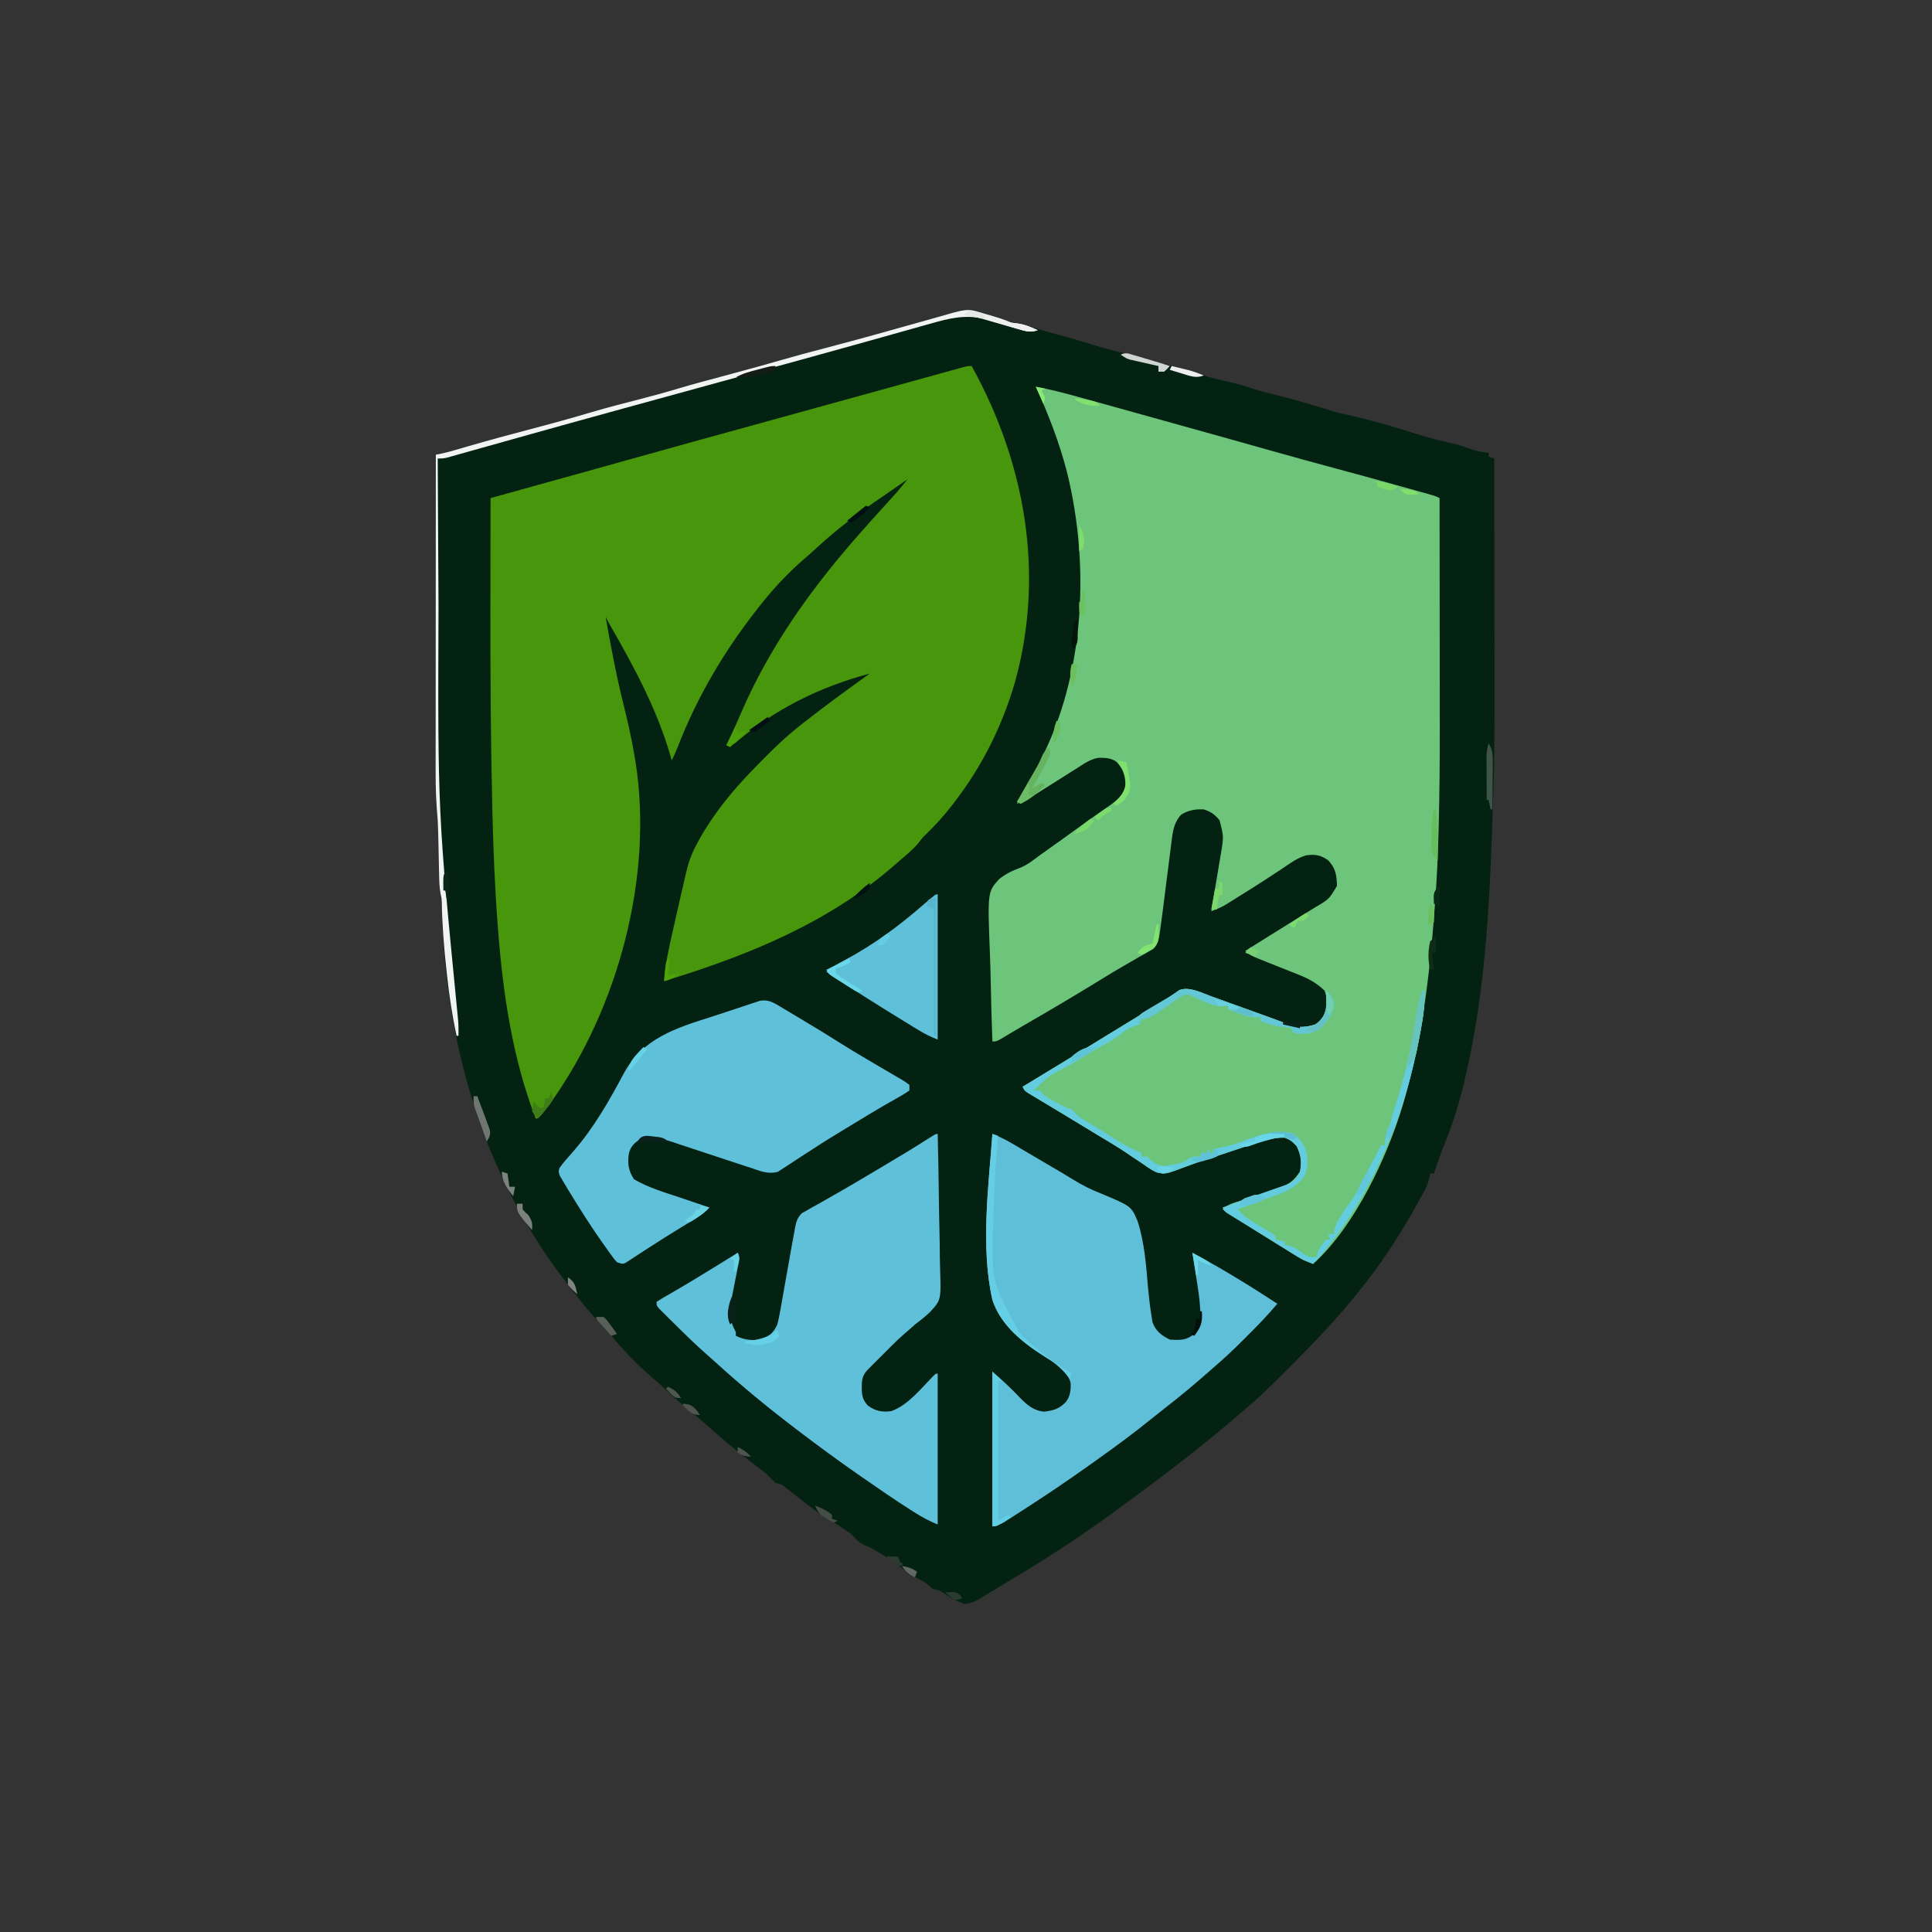 <?xml version="1.0" encoding="UTF-8"?>
<svg version="1.1" xmlns="http://www.w3.org/2000/svg" width="1024" height="1024">
<rect width="100%" height="100%" fill="#333333" stroke="none"/>
<path d="M0 0 C0.773 0.22 1.547 0.44 2.344 0.666 C3.535 1.023 3.535 1.023 4.75 1.387 C5.941 1.726 5.941 1.726 7.156 2.072 C11.122 3.219 14.918 4.536 18.75 6.074 C20.359 6.291 20.359 6.291 22 6.512 C25.611 7.053 28.624 7.992 32.047 9.191 C35.967 10.472 39.952 11.477 43.941 12.518 C50.271 14.184 56.505 16.121 62.75 18.074 C69.752 20.163 76.848 21.89 83.949 23.605 C87.421 24.451 90.836 25.394 94.25 26.449 C99.492 28.055 104.797 29.36 110.129 30.628 C113.813 31.521 117.262 32.593 120.75 34.074 C125.167 35.455 129.609 36.501 134.125 37.512 C137.846 38.356 141.465 39.241 145.062 40.512 C149.125 41.94 153.257 42.991 157.438 44.012 C168.383 46.69 179.167 49.842 189.91 53.242 C192.522 54.007 195.08 54.557 197.75 55.074 C200.379 55.708 203.003 56.352 205.625 57.012 C206.307 57.181 206.989 57.351 207.691 57.525 C215.48 59.476 223.136 61.8 230.789 64.219 C237.205 66.238 243.61 68.087 250.188 69.512 C253.954 70.362 257.539 71.266 261.125 72.699 C264.82 74.101 267.851 74.668 271.75 75.074 C271.75 75.734 271.75 76.394 271.75 77.074 C272.74 77.404 273.73 77.734 274.75 78.074 C274.774 96.906 274.791 115.739 274.802 134.571 C274.807 143.32 274.814 152.07 274.825 160.819 C274.923 236.211 274.923 236.211 273.75 270.074 C273.693 271.825 273.693 271.825 273.635 273.611 C273.425 280.059 273.172 286.504 272.875 292.949 C272.834 293.86 272.793 294.77 272.751 295.708 C271.147 330.818 268.254 365.684 260.75 400.074 C260.568 400.912 260.386 401.749 260.198 402.612 C257.351 415.553 253.761 428.175 248.781 440.465 C246.563 445.944 244.546 451.441 242.75 457.074 C242.09 457.074 241.43 457.074 240.75 457.074 C240.632 457.804 240.515 458.533 240.394 459.285 C239.743 462.106 238.828 464.171 237.449 466.707 C236.973 467.586 236.497 468.465 236.006 469.37 C235.23 470.771 235.23 470.771 234.438 472.199 C233.63 473.661 233.63 473.661 232.806 475.153 C223.693 491.49 213.588 506.586 201.75 521.074 C201.251 521.685 200.752 522.296 200.237 522.926 C189.952 535.434 178.861 547.134 167.397 558.558 C165.55 560.399 163.71 562.245 161.869 564.092 C155.999 569.965 150.113 575.73 143.75 581.074 C142.655 582.023 141.561 582.974 140.469 583.926 C121.058 600.688 100.783 616.244 80.079 631.369 C77.867 632.988 75.664 634.618 73.461 636.25 C55.646 649.372 36.988 661.438 17.971 672.743 C15.514 674.216 13.076 675.72 10.637 677.223 C8.925 678.258 7.213 679.291 5.5 680.324 C4.713 680.815 3.926 681.306 3.115 681.812 C-0.268 683.822 -2.418 685.069 -6.406 685.094 C-9.723 683.905 -12.508 682.372 -15.5 680.512 C-19.126 677.979 -19.126 677.979 -23.25 677.074 C-23.663 676.641 -24.075 676.208 -24.5 675.762 C-27.312 673.05 -30.831 671.7 -34.375 670.137 C-36.25 669.074 -36.25 669.074 -37.871 667.328 C-41.019 664.345 -44.503 662.213 -48.188 659.949 C-49.242 659.286 -49.242 659.286 -50.318 658.609 C-53.164 656.844 -55.792 655.243 -58.941 654.082 C-62.082 652.711 -63.87 650.519 -66.25 648.074 C-68.214 646.648 -70.216 645.273 -72.25 643.949 C-73.261 643.287 -74.271 642.624 -75.312 641.941 C-77.161 640.766 -79.024 639.613 -80.906 638.492 C-82.956 637.252 -84.846 635.961 -86.75 634.512 C-87.759 633.748 -87.759 633.748 -88.789 632.969 C-90.729 631.475 -92.659 629.972 -94.586 628.461 C-95.169 628.006 -95.753 627.551 -96.354 627.082 C-97.525 626.168 -98.693 625.249 -99.857 624.326 C-102.715 621.855 -102.715 621.855 -106.25 621.074 C-107.931 619.422 -109.595 617.753 -111.25 616.074 C-113.266 614.459 -115.31 612.877 -117.375 611.324 C-126.143 604.667 -134.589 597.736 -142.727 590.316 C-145.301 588.029 -147.943 585.859 -150.625 583.699 C-155.771 579.536 -160.632 575.126 -165.48 570.625 C-167.702 568.579 -169.95 566.594 -172.25 564.637 C-180.697 557.279 -188.272 549.293 -195.234 540.527 C-197.002 538.376 -198.811 536.441 -200.812 534.512 C-205.068 530.383 -208.623 525.755 -212.25 521.074 C-213.047 520.06 -213.843 519.045 -214.664 518 C-222.889 507.478 -230.595 496.671 -237.25 485.074 C-237.915 483.94 -238.58 482.805 -239.266 481.637 C-268.783 430.79 -282.125 371.603 -283.108 313.09 C-283.205 311.021 -283.205 311.021 -283.743 308.83 C-284.409 305.208 -284.464 301.62 -284.531 297.949 C-284.55 297.166 -284.568 296.383 -284.587 295.575 C-284.646 293.075 -284.698 290.575 -284.75 288.074 C-284.802 285.602 -284.855 283.13 -284.913 280.659 C-284.949 279.126 -284.981 277.593 -285.01 276.06 C-285.108 271.818 -285.372 267.626 -285.755 263.4 C-286.412 254.955 -286.383 246.539 -286.364 238.075 C-286.363 236.3 -286.363 234.524 -286.364 232.749 C-286.364 227.969 -286.358 223.189 -286.351 218.409 C-286.345 213.399 -286.345 208.389 -286.343 203.378 C-286.34 193.909 -286.332 184.439 -286.322 174.969 C-286.311 164.181 -286.305 153.392 -286.3 142.604 C-286.29 120.427 -286.272 98.251 -286.25 76.074 C-285.479 75.924 -284.707 75.773 -283.912 75.618 C-281.166 75.057 -278.522 74.331 -275.832 73.543 C-274.76 73.232 -273.688 72.92 -272.583 72.599 C-271.421 72.261 -270.259 71.923 -269.062 71.574 C-258.08 68.401 -247.06 65.405 -236 62.512 C-225.27 59.704 -214.598 56.768 -203.968 53.602 C-195.306 51.042 -186.574 48.794 -177.825 46.558 C-171.088 44.83 -164.403 42.999 -157.746 40.988 C-150.182 38.719 -142.549 36.708 -134.921 34.667 C-128.44 32.933 -121.964 31.185 -115.5 29.387 C-114.859 29.209 -114.219 29.031 -113.559 28.848 C-110.416 27.971 -107.277 27.082 -104.142 26.177 C-96.293 23.914 -88.42 21.783 -80.516 19.725 C-62.193 14.947 -43.967 9.832 -25.745 4.684 C-24.689 4.386 -23.633 4.089 -22.545 3.782 C-20.553 3.221 -18.562 2.657 -16.571 2.092 C-15.679 1.841 -14.787 1.589 -13.868 1.33 C-13.093 1.111 -12.319 0.891 -11.521 0.665 C-7.335 -0.424 -4.211 -1.222 0 0 Z " fill="#042212" transform="translate(517.25,164.926)"/>
<path d="M0 0 C8.678 1.53 17.118 3.864 25.598 6.227 C27.132 6.651 28.667 7.076 30.201 7.5 C34.306 8.635 38.41 9.775 42.513 10.916 C45.93 11.866 49.349 12.813 52.767 13.76 C69.447 18.381 86.121 23.025 102.785 27.703 C103.429 27.884 104.074 28.065 104.737 28.251 C111.26 30.083 117.781 31.919 124.301 33.76 C135.987 37.058 147.689 40.28 159.417 43.423 C169.369 46.091 179.3 48.829 189.223 51.6 C192.084 52.399 194.946 53.193 197.809 53.988 C199.643 54.5 201.478 55.012 203.312 55.523 C204.586 55.876 204.586 55.876 205.884 56.237 C211.771 57.885 211.771 57.885 214 59 C214.024 78.275 214.041 97.55 214.052 116.825 C214.057 125.78 214.064 134.735 214.075 143.689 C214.086 151.516 214.092 159.342 214.094 167.169 C214.095 171.293 214.098 175.417 214.106 179.542 C214.137 197.39 213.996 215.222 213.534 233.065 C213.503 234.293 213.503 234.293 213.471 235.545 C213.142 248.114 212.588 260.649 211.625 273.188 C211.491 274.999 211.358 276.81 211.224 278.622 C208.674 312.634 204.612 346.17 195 379 C194.767 379.796 194.535 380.592 194.295 381.413 C186.105 408.569 169.277 444.286 148 464 C143.387 464 141.954 463.05 138.082 460.668 C137.511 460.32 136.941 459.972 136.353 459.613 C134.501 458.48 132.656 457.334 130.812 456.188 C129.547 455.409 128.281 454.631 127.015 453.854 C117.583 448.048 108.238 442.11 99 436 C101.722 433.278 104.878 432.554 108.457 431.391 C109.977 430.878 111.498 430.365 113.018 429.852 C115.411 429.049 117.806 428.252 120.206 427.47 C122.525 426.711 124.835 425.928 127.145 425.141 C127.856 424.915 128.568 424.69 129.301 424.458 C134.45 422.675 136.893 420.495 140 416 C141.209 411.075 140.495 406.991 138.25 402.5 C136.09 400.1 134.934 399.15 132 398 C125.774 397.775 119.759 399.793 113.934 401.766 C113.096 402.041 112.259 402.316 111.397 402.6 C108.741 403.475 106.089 404.362 103.438 405.25 C101.687 405.83 99.936 406.41 98.186 406.988 C97.326 407.273 96.467 407.557 95.582 407.85 C93.863 408.417 92.143 408.98 90.422 409.539 C86.414 410.844 82.447 412.193 78.517 413.717 C68.835 417.359 68.835 417.359 64.148 416.441 C61.426 415.156 59.171 413.663 56.75 411.875 C54.869 410.63 52.988 409.387 51.105 408.145 C50.122 407.47 49.139 406.795 48.126 406.1 C43.148 402.756 37.995 399.71 32.849 396.634 C29.884 394.856 26.935 393.052 23.984 391.25 C19.38 388.442 14.764 385.652 10.141 382.875 C9.072 382.231 8.003 381.587 6.902 380.924 C4.884 379.708 2.865 378.497 0.842 377.289 C-0.048 376.752 -0.938 376.214 -1.855 375.66 C-3.026 374.958 -3.026 374.958 -4.219 374.242 C-6 373 -6 373 -7 371 C-6.288 370.569 -5.576 370.138 -4.842 369.693 C9.307 361.122 23.436 352.52 37.517 343.837 C45.806 338.727 54.118 333.654 62.443 328.603 C63.759 327.804 63.759 327.804 65.102 326.988 C65.935 326.488 66.768 325.987 67.626 325.471 C69.18 324.508 70.71 323.506 72.21 322.462 C72.891 321.994 73.572 321.526 74.273 321.043 C74.853 320.624 75.432 320.206 76.029 319.774 C81.414 317.659 88.242 321.367 93.387 323.238 C94.284 323.56 95.182 323.882 96.107 324.214 C98.969 325.242 101.828 326.277 104.688 327.312 C106.59 327.997 108.493 328.681 110.396 329.365 C127.228 335.42 127.228 335.42 134.922 338.353 C139.654 339.827 143.582 339.455 148.312 337.938 C151.729 335.475 153.175 333.049 154 329 C154.231 325.781 154.234 322.999 153 320 C148.682 315.917 144.55 313.655 139.047 311.52 C138.305 311.221 137.564 310.922 136.8 310.614 C134.454 309.669 132.103 308.74 129.75 307.812 C127.384 306.872 125.019 305.929 122.657 304.979 C121.192 304.391 119.726 303.809 118.257 303.233 C115.37 302.08 113.222 301.222 111 299 C111.628 298.608 112.255 298.217 112.902 297.813 C118.075 294.585 123.246 291.353 128.414 288.117 C132.485 285.569 136.562 283.032 140.648 280.508 C142.328 279.464 144.008 278.419 145.688 277.375 C146.457 276.904 147.227 276.432 148.021 275.946 C155.435 271.603 155.435 271.603 159.629 264.535 C159.478 258.921 158.981 255.296 155 251 C151.015 248.193 148.11 247.652 143.297 248.355 C138.626 249.666 134.794 252.559 130.812 255.25 C128.873 256.522 126.933 257.793 124.992 259.062 C124.006 259.713 123.019 260.364 122.003 261.035 C117.194 264.182 112.321 267.221 107.438 270.25 C106.564 270.798 105.69 271.346 104.79 271.911 C103.971 272.42 103.152 272.929 102.309 273.453 C101.595 273.898 100.881 274.343 100.146 274.802 C97.829 276.095 95.481 277.065 93 278 C93.182 276.921 93.364 275.842 93.551 274.73 C94.228 270.699 94.897 266.665 95.563 262.631 C95.852 260.891 96.143 259.151 96.437 257.412 C96.86 254.9 97.274 252.388 97.688 249.875 C97.884 248.723 97.884 248.723 98.085 247.548 C99.63 238.42 99.63 238.42 97.375 229.688 C94.642 226.595 92.937 225.263 89 224 C84.427 223.806 81.01 224.398 77.062 226.75 C73.665 230.457 72.78 234.39 72.162 239.29 C72.029 240.322 71.895 241.353 71.757 242.416 C71.621 243.522 71.484 244.627 71.344 245.766 C71.122 247.488 71.122 247.488 70.896 249.244 C70.424 252.912 69.961 256.581 69.5 260.25 C69.038 263.905 68.573 267.559 68.104 271.213 C67.813 273.484 67.525 275.756 67.243 278.028 C65.105 294.743 65.105 294.743 62.29 297.945 C61.598 298.335 60.907 298.724 60.195 299.125 C59.001 299.83 59.001 299.83 57.782 300.549 C56.905 301.028 56.028 301.507 55.125 302 C53.207 303.115 51.289 304.231 49.371 305.348 C48.341 305.934 47.311 306.521 46.25 307.125 C42.875 309.072 39.543 311.082 36.223 313.121 C35.648 313.474 35.074 313.826 34.482 314.189 C33.309 314.909 32.136 315.63 30.963 316.35 C18.676 323.876 6.262 331.184 -6.219 338.384 C-8.246 339.562 -10.266 340.753 -12.281 341.952 C-13.364 342.594 -14.447 343.237 -15.562 343.898 C-16.554 344.491 -17.545 345.083 -18.566 345.693 C-21 347 -21 347 -23 347 C-23.396 336.648 -23.697 326.297 -23.881 315.938 C-23.969 311.127 -24.089 306.321 -24.282 301.512 C-25.606 267.778 -25.606 267.778 -19.437 260.953 C-15.997 258.166 -12.398 256.441 -8.256 254.939 C-4.28 253.284 -0.986 250.638 2.438 248.062 C3.613 247.234 3.613 247.234 4.812 246.389 C10.721 242.212 16.593 237.985 22.449 233.733 C25.982 231.17 29.522 228.624 33.105 226.133 C34.063 225.463 34.063 225.463 35.04 224.78 C36.218 223.958 37.4 223.142 38.587 222.333 C42.581 219.539 46.367 216.676 47.531 211.754 C47.455 206.391 46.673 203.183 43 199 C40.074 196.701 36.959 196.61 33.292 196.647 C28.8 197.339 25.258 199.944 21.5 202.375 C20.634 202.914 19.769 203.454 18.877 204.009 C16.24 205.656 13.619 207.326 11 209 C8.713 210.445 6.424 211.886 4.133 213.323 C2.789 214.168 1.449 215.019 0.113 215.876 C-3.164 217.961 -6.333 219.706 -10 221 C-7.454 215.697 -4.77 210.575 -1.688 205.562 C25.789 158.716 29.321 96.73 16.472 44.992 C12.399 29.419 6.713 14.61 0 0 Z " fill="#6CC57A" transform="translate(549,205)"/>
<path d="M0 0 C28.421 51.384 38.811 109.956 23.054 167.239 C16.239 190.631 5.837 211.639 -9 231 C-9.421 231.549 -9.841 232.098 -10.274 232.664 C-14.605 238.251 -19.226 243.385 -24.301 248.301 C-26.137 250.067 -26.137 250.067 -28 252.562 C-30.954 256.162 -34.455 258.995 -38 262 C-38.928 262.816 -39.856 263.632 -40.812 264.473 C-75.974 295.192 -118.807 312.516 -163 326 C-162.368 316.583 -160.281 307.612 -158.188 298.438 C-157.84 296.893 -157.493 295.348 -157.146 293.803 C-156.285 289.97 -155.411 286.139 -154.531 282.311 C-154.171 280.745 -153.813 279.179 -153.455 277.613 C-152.924 275.291 -152.389 272.969 -151.852 270.648 C-151.612 269.6 -151.612 269.6 -151.369 268.53 C-150.152 263.311 -148.562 258.695 -146 254 C-145.542 253.129 -145.085 252.257 -144.613 251.359 C-136.991 237.554 -126.974 225.266 -116 214 C-115.386 213.365 -114.772 212.731 -114.139 212.077 C-106.153 203.854 -98.117 195.977 -89 189 C-87.726 188.01 -86.453 187.019 -85.18 186.027 C-74.96 178.111 -64.52 170.511 -54 163 C-80.421 170.09 -104.268 181.761 -125.082 199.637 C-127 201 -127 201 -130 201 C-129.671 200.294 -129.343 199.587 -129.004 198.859 C-128.29 197.32 -128.29 197.32 -127.562 195.75 C-126.731 193.959 -126.731 193.959 -125.883 192.133 C-124.566 189.269 -123.298 186.389 -122.055 183.492 C-107.629 150.131 -86.759 120.361 -63 93 C-62.366 92.265 -61.732 91.53 -61.078 90.773 C-55.665 84.541 -50.112 78.431 -44.566 72.316 C-43.389 71.015 -43.389 71.015 -42.188 69.688 C-41.48 68.908 -40.772 68.128 -40.043 67.324 C-37.948 64.941 -35.963 62.492 -34 60 C-34.536 60.378 -35.072 60.755 -35.625 61.145 C-39.643 63.966 -43.665 66.78 -47.734 69.527 C-60.029 77.846 -71.669 86.63 -82.555 96.738 C-84.665 98.69 -86.812 100.573 -89 102.438 C-97.889 110.199 -105.77 118.683 -113 128 C-113.674 128.86 -113.674 128.86 -114.362 129.737 C-131.479 151.634 -145.684 175.816 -155.73 201.77 C-156.713 204.27 -157.741 206.631 -159 209 C-159.257 208.077 -159.513 207.154 -159.777 206.203 C-166.71 182.217 -178.914 159.489 -191.32 137.922 C-192.251 136.302 -193.165 134.671 -194 133 C-191.2 148.778 -188.275 164.452 -184.375 180 C-182.132 188.979 -180.142 197.931 -178.625 207.062 C-178.47 207.995 -178.314 208.928 -178.154 209.889 C-168.604 270.44 -187.313 339.973 -222.625 389.75 C-228.427 397.714 -228.427 397.714 -231 399 C-243.334 367.096 -248.392 332.948 -251 299 C-251.13 297.328 -251.13 297.328 -251.262 295.622 C-252.742 276.091 -253.529 256.577 -254 237 C-254.021 236.138 -254.042 235.275 -254.063 234.387 C-254.914 198.961 -255.131 163.554 -255.069 128.12 C-255.058 121.526 -255.054 114.933 -255.049 108.34 C-255.038 95.56 -255.022 82.78 -255 70 C-253.73 69.647 -253.73 69.647 -252.435 69.288 C-244.334 67.039 -236.233 64.789 -228.132 62.54 C-223.971 61.384 -219.809 60.228 -215.648 59.073 C-210.829 57.735 -206.01 56.397 -201.191 55.059 C-200.393 54.837 -199.595 54.615 -198.773 54.387 C-189.412 51.786 -180.053 49.177 -170.699 46.551 C-152.9 41.556 -135.072 36.662 -117.25 31.75 C-115.344 31.225 -113.438 30.699 -111.532 30.174 C-95.614 25.786 -95.614 25.786 -88.213 23.746 C-77.164 20.701 -66.117 17.652 -55.071 14.597 C-49.389 13.027 -43.707 11.457 -38.025 9.889 C-34.241 8.844 -30.456 7.798 -26.673 6.75 C-23.17 5.78 -19.666 4.812 -16.162 3.846 C-14.282 3.327 -12.404 2.805 -10.525 2.284 C-9.421 1.98 -8.318 1.676 -7.18 1.363 C-6.221 1.098 -5.263 0.833 -4.275 0.56 C-2 0 -2 0 0 0 Z " fill="#47960C" transform="translate(515,194)"/>
<path d="M0 0 C3.514 1.374 6.71 2.888 9.965 4.801 C10.918 5.359 11.871 5.917 12.853 6.492 C13.871 7.093 14.889 7.694 15.938 8.312 C17.004 8.938 18.07 9.564 19.168 10.209 C22.448 12.136 25.724 14.068 29 16 C31.759 17.622 34.517 19.244 37.279 20.861 C39.066 21.92 40.841 23 42.604 24.098 C47.522 27.132 52.284 29.572 57.688 31.637 C73.558 38.305 73.558 38.305 76.933 46.176 C80.669 57.667 81.482 69.94 82.522 81.91 C82.947 86.647 83.495 91.34 84.258 96.035 C84.447 97.268 84.637 98.5 84.833 99.77 C86.537 104.487 89.491 106.745 94 109 C99.294 109.347 102.747 109.524 107 106 C110.57 102.061 110.222 98.266 110.167 93.236 C109.864 87.37 108.925 81.608 108 75.812 C107.809 74.574 107.618 73.336 107.422 72.061 C106.955 69.039 106.481 66.019 106 63 C113.036 66.782 119.973 70.686 126.812 74.812 C128.093 75.583 128.093 75.583 129.399 76.368 C136.691 80.773 143.876 85.329 151 90 C146.026 96.001 140.646 101.503 135.125 107 C134.265 107.864 133.405 108.727 132.52 109.617 C127.508 114.621 122.383 119.401 117 124 C115.808 125.045 114.618 126.092 113.43 127.141 C106.286 133.403 99.027 139.447 91.516 145.262 C89.127 147.111 86.766 148.989 84.422 150.895 C74.88 158.65 65.026 165.885 55 173 C53.535 174.045 52.07 175.091 50.605 176.137 C38.224 184.952 25.619 193.377 12.812 201.562 C11.998 202.088 11.183 202.613 10.344 203.154 C9.577 203.641 8.81 204.128 8.02 204.629 C7.34 205.063 6.66 205.497 5.96 205.944 C4 207 4 207 0 208 C0 180.94 0 153.88 0 126 C5.158 130.421 9.914 134.849 14.549 139.764 C18.233 143.554 21.885 146.719 27.379 147.215 C32.328 146.586 35.442 145.773 39 142 C41.218 139.043 41.63 135.787 41.469 132.11 C40.377 127.198 36.3 123.535 32.226 120.817 C30.855 119.969 29.483 119.124 28.11 118.28 C16.413 110.911 4.442 101.617 0 88 C-6.294 60.131 -2.076 28.235 0 0 Z " fill="#5FBFD9" transform="translate(526,601)"/>
<path d="M0 0 C0.279 11.396 0.492 22.792 0.622 34.191 C0.684 39.485 0.769 44.777 0.905 50.07 C1.036 55.186 1.108 60.3 1.139 65.417 C1.161 67.361 1.204 69.306 1.269 71.249 C1.809 88.049 1.809 88.049 -4.174 94.512 C-6.665 96.866 -9.262 98.933 -12 101 C-13.385 102.203 -14.763 103.412 -16.129 104.637 C-16.752 105.168 -17.374 105.7 -18.016 106.248 C-22.168 109.915 -26.031 113.888 -29.938 117.812 C-30.799 118.67 -31.661 119.528 -32.549 120.412 C-33.367 121.231 -34.185 122.051 -35.027 122.895 C-36.137 124.006 -36.137 124.006 -37.269 125.14 C-40.585 128.703 -40.278 131.84 -40.211 136.523 C-39.931 139.809 -39.223 141.555 -37 144 C-32.899 146.929 -29.374 147.65 -24.484 146.887 C-15.94 143.837 -9.081 135.278 -2.898 128.871 C-1 127 -1 127 0 127 C0 153.4 0 179.8 0 207 C-4.398 205.241 -8.156 203.2 -12.125 200.688 C-12.817 200.252 -13.51 199.816 -14.223 199.367 C-22.972 193.81 -31.495 187.921 -40 182 C-40.739 181.486 -41.479 180.973 -42.24 180.444 C-52.667 173.189 -62.892 165.693 -73 158 C-73.588 157.554 -74.176 157.108 -74.782 156.648 C-89.555 145.426 -103.923 133.635 -117.641 121.141 C-119.138 119.782 -120.647 118.437 -122.172 117.109 C-128.389 111.664 -134.258 105.881 -140.125 100.062 C-140.992 99.209 -141.859 98.355 -142.752 97.475 C-143.558 96.67 -144.364 95.865 -145.195 95.035 C-145.928 94.307 -146.66 93.579 -147.415 92.828 C-149 91 -149 91 -149 89 C-146.737 87.531 -144.475 86.193 -142.125 84.875 C-133.965 80.196 -125.939 75.318 -117.938 70.375 C-116.753 69.644 -115.569 68.914 -114.385 68.183 C-111.589 66.457 -108.794 64.729 -106 63 C-104.559 65.882 -105.37 67.715 -105.996 70.855 C-106.225 72.036 -106.454 73.216 -106.689 74.432 C-107.06 76.291 -107.06 76.291 -107.438 78.188 C-107.921 80.617 -108.399 83.048 -108.871 85.48 C-109.087 86.562 -109.303 87.644 -109.525 88.759 C-110.471 95.215 -110.191 99.283 -107 105 C-107 105.66 -107 106.32 -107 107 C-102.734 109.133 -98.695 109.589 -94 109 C-89.146 107.26 -87.204 105.606 -85 101 C-84.064 97.393 -83.438 93.745 -82.809 90.074 C-82.618 89.013 -82.427 87.951 -82.23 86.857 C-81.623 83.469 -81.03 80.078 -80.438 76.688 C-79.839 73.308 -79.238 69.929 -78.634 66.55 C-78.259 64.45 -77.889 62.35 -77.522 60.249 C-77.035 57.495 -76.524 54.747 -76 52 C-75.795 50.831 -75.795 50.831 -75.587 49.638 C-74.932 46.402 -74.367 44.361 -71.986 42.016 C-71.153 41.551 -70.319 41.085 -69.461 40.605 C-68.504 40.052 -67.547 39.499 -66.56 38.928 C-65.509 38.354 -64.458 37.779 -63.375 37.188 C-61.694 36.225 -60.012 35.262 -58.332 34.296 C-56.515 33.256 -54.691 32.227 -52.867 31.199 C-46.694 27.706 -40.612 24.057 -34.519 20.427 C-32.45 19.195 -30.378 17.967 -28.306 16.74 C-20.521 12.126 -12.774 7.464 -5.148 2.589 C-1.091 0 -1.091 0 0 0 Z " fill="#5FC0DA" transform="translate(497,601)"/>
<path d="M0 0 C1.684 1 1.684 1 3.402 2.021 C4.606 2.744 5.811 3.468 7.016 4.191 C8.259 4.933 9.502 5.675 10.745 6.417 C17.48 10.441 24.187 14.508 30.802 18.729 C35.445 21.671 40.164 24.473 44.902 27.258 C46.289 28.076 47.675 28.895 49.061 29.713 C51.158 30.952 53.256 32.186 55.361 33.408 C57.335 34.554 59.301 35.713 61.266 36.875 C61.871 37.221 62.476 37.568 63.1 37.925 C64.766 38.92 64.766 38.92 67.266 40.754 C67.266 41.744 67.266 42.734 67.266 43.754 C65.044 45.284 62.873 46.583 60.516 47.879 C58.943 48.774 57.371 49.671 55.801 50.57 C54.922 51.072 54.043 51.574 53.137 52.09 C48.288 54.9 43.508 57.821 38.724 60.739 C36.942 61.823 35.156 62.9 33.368 63.976 C27.698 67.396 22.067 70.854 16.531 74.487 C14.035 76.121 11.523 77.728 9.009 79.334 C7.818 80.106 6.635 80.889 5.462 81.686 C3.823 82.798 2.152 83.863 0.48 84.926 C-0.925 85.855 -0.925 85.855 -2.36 86.804 C-7.614 88.283 -11.681 86.471 -16.734 84.754 C-18.139 84.305 -18.139 84.305 -19.572 83.847 C-22.533 82.896 -25.481 81.913 -28.43 80.926 C-30.631 80.201 -32.833 79.477 -35.035 78.754 C-38.459 77.628 -41.881 76.497 -45.297 75.35 C-48.628 74.234 -51.965 73.14 -55.305 72.051 C-56.824 71.532 -56.824 71.532 -58.374 71.003 C-64.36 69.075 -69.562 67.995 -75.734 69.754 C-78.807 71.802 -80.291 73.274 -81.359 76.84 C-82.233 82.175 -81.735 86.117 -78.734 90.754 C-71.147 95.261 -62.561 97.702 -54.234 100.504 C-52.729 101.015 -51.224 101.527 -49.719 102.039 C-46.059 103.283 -42.398 104.521 -38.734 105.754 C-41.1 108.333 -43.637 110.071 -46.609 111.906 C-48.075 112.816 -48.075 112.816 -49.57 113.744 C-50.614 114.387 -51.658 115.029 -52.734 115.691 C-54.905 117.033 -57.076 118.376 -59.246 119.719 C-60.333 120.391 -61.42 121.064 -62.541 121.757 C-65.527 123.624 -68.489 125.524 -71.441 127.445 C-72.74 128.286 -72.74 128.286 -74.064 129.143 C-75.692 130.199 -77.315 131.263 -78.932 132.336 C-80.019 133.038 -80.019 133.038 -81.129 133.754 C-82.07 134.373 -82.07 134.373 -83.031 135.004 C-84.734 135.754 -84.734 135.754 -87.734 134.754 C-89.078 133.29 -89.078 133.29 -90.449 131.387 C-90.965 130.675 -91.48 129.964 -92.011 129.231 C-92.833 128.067 -92.833 128.067 -93.672 126.879 C-94.242 126.079 -94.813 125.279 -95.401 124.455 C-101.528 115.773 -107.222 106.836 -112.734 97.754 C-113.108 97.148 -113.482 96.542 -113.867 95.918 C-114.8 94.396 -115.706 92.857 -116.609 91.316 C-117.317 90.112 -117.317 90.112 -118.039 88.883 C-118.734 86.754 -118.734 86.754 -118.211 84.863 C-116.107 81.858 -113.679 79.169 -111.234 76.441 C-100.097 63.7 -91.837 49.258 -83.934 34.359 C-73.946 16.107 -56.494 10.619 -37.736 4.711 C-34.47 3.67 -31.22 2.587 -27.969 1.5 C-25.703 0.751 -23.438 0.002 -21.172 -0.746 C-19.557 -1.29 -19.557 -1.29 -17.909 -1.845 C-16.901 -2.174 -15.894 -2.502 -14.855 -2.84 C-13.963 -3.136 -13.07 -3.432 -12.15 -3.736 C-7.252 -4.77 -4.154 -2.478 0 0 Z " fill="#5FC0DA" transform="translate(414.734,534.246)"/>
<path d="M0 0 C0 25.41 0 50.82 0 77 C-3.669 75.532 -6.544 74.188 -9.852 72.164 C-10.776 71.6 -11.701 71.036 -12.653 70.456 C-13.634 69.851 -14.615 69.247 -15.625 68.625 C-16.642 68.002 -17.66 67.378 -18.708 66.736 C-32.292 58.393 -45.808 49.952 -59 41 C-55.918 38.468 -52.614 36.658 -49.112 34.791 C-33.697 26.554 -20.138 16.471 -7 5 C-1.185 0 -1.185 0 0 0 Z " fill="#5FC0D9" transform="translate(497,474)"/>
<path d="M0 0 C0.898 0.322 1.795 0.644 2.72 0.976 C5.582 2.004 8.441 3.039 11.301 4.074 C13.204 4.759 15.107 5.443 17.01 6.127 C33.841 12.181 33.841 12.181 41.535 15.114 C46.268 16.589 50.196 16.216 54.926 14.699 C58.33 12.245 59.719 9.773 60.613 5.762 C60.829 2.741 60.798 -0.217 60.613 -3.238 C62.714 -1.137 63.902 0.666 64.668 3.555 C64.539 8.772 61.007 13.055 57.613 16.762 C53.429 19.359 49.911 19.876 45.051 19.449 C43.844 19.109 43.844 19.109 42.613 18.762 C42.613 18.102 42.613 17.442 42.613 16.762 C41.805 16.641 40.997 16.519 40.164 16.395 C39.095 16.227 38.027 16.059 36.926 15.887 C35.87 15.724 34.814 15.562 33.727 15.395 C30.815 14.803 28.324 13.959 25.613 12.762 C25.613 12.102 25.613 11.442 25.613 10.762 C24.376 10.855 24.376 10.855 23.113 10.949 C18.815 10.719 15.55 9.382 11.613 7.762 C10.623 7.432 9.633 7.102 8.613 6.762 C8.613 6.102 8.613 5.442 8.613 4.762 C7.706 4.865 6.798 4.968 5.863 5.074 C0.922 5.115 -3.189 2.948 -7.617 0.953 C-8.531 0.56 -9.445 0.167 -10.387 -0.238 C-11.049 -0.531 -11.712 -0.824 -12.395 -1.125 C-15.665 -1.311 -17.474 0.518 -20.074 2.387 C-33.512 11.762 -33.512 11.762 -37.387 11.762 C-37.882 13.247 -37.882 13.247 -38.387 14.762 C-39.232 15.03 -40.078 15.298 -40.949 15.574 C-44.675 16.861 -46.961 18.555 -49.969 21.031 C-52.799 23.057 -55.759 24.662 -58.811 26.327 C-63.582 28.985 -68.226 31.854 -72.887 34.699 C-74.358 35.592 -74.358 35.592 -75.859 36.502 C-86.404 41.841 -86.404 41.841 -94.387 49.762 C-93.397 49.762 -92.407 49.762 -91.387 49.762 C-90.372 50.747 -89.375 51.75 -88.387 52.762 C-86.583 53.854 -84.746 54.892 -82.887 55.887 C-81.928 56.405 -80.969 56.923 -79.98 57.457 C-77.375 58.846 -77.375 58.846 -74.387 59.762 C-73.045 61.087 -71.713 62.421 -70.387 63.762 C-68.366 65.152 -68.366 65.152 -66.137 66.387 C-62.86 68.291 -59.62 70.232 -56.422 72.266 C-55.725 72.708 -55.029 73.15 -54.312 73.605 C-52.934 74.482 -51.558 75.362 -50.185 76.247 C-46.039 78.873 -41.948 80.945 -37.387 82.762 C-37.387 83.422 -37.387 84.082 -37.387 84.762 C-36.397 84.762 -35.407 84.762 -34.387 84.762 C-33.727 85.422 -33.067 86.082 -32.387 86.762 C-29.545 88.863 -28.025 89.77 -24.449 89.723 C-22.933 89.433 -22.933 89.433 -21.387 89.137 C-19.871 88.87 -19.871 88.87 -18.324 88.598 C-15.331 87.885 -15.331 87.885 -12.762 86.176 C-10.387 84.762 -10.387 84.762 -6.387 84.762 C-6.057 84.102 -5.727 83.442 -5.387 82.762 C-4.397 82.762 -3.407 82.762 -2.387 82.762 C-2.057 82.102 -1.727 81.442 -1.387 80.762 C-1.387 81.422 -1.387 82.082 -1.387 82.762 C-0.727 82.762 -0.067 82.762 0.613 82.762 C0.613 82.102 0.613 81.442 0.613 80.762 C1.557 80.597 1.557 80.597 2.52 80.43 C7.345 79.536 11.794 78.428 16.352 76.625 C25.033 73.311 33.006 70.379 42.301 72.324 C46.414 74.881 48.955 78.317 50.219 83.012 C50.891 87.693 50.917 91.523 48.613 95.762 C42.811 102.868 35.089 105.058 26.613 107.762 C24.941 108.414 23.273 109.078 21.613 109.762 C18.951 110.774 16.282 111.767 13.613 112.762 C13.943 113.092 14.273 113.422 14.613 113.762 C15.053 114.228 15.492 114.695 15.945 115.176 C17.642 116.789 19.301 117.928 21.301 119.137 C21.996 119.563 22.69 119.99 23.406 120.43 C24.905 121.334 26.408 122.233 27.914 123.125 C28.64 123.562 29.366 123.999 30.113 124.449 C30.784 124.845 31.454 125.241 32.145 125.648 C32.629 126.016 33.114 126.383 33.613 126.762 C33.613 127.422 33.613 128.082 33.613 128.762 C35.263 129.092 36.913 129.422 38.613 129.762 C38.613 130.422 38.613 131.082 38.613 131.762 C39.294 131.824 39.975 131.885 40.676 131.949 C43.561 132.747 44.803 133.534 47.113 135.324 C49.564 137.19 50.39 137.738 53.551 138.074 C54.231 137.971 54.912 137.868 55.613 137.762 C55.696 137.205 55.778 136.648 55.863 136.074 C56.852 133.025 58.461 131.11 60.613 128.762 C61.273 128.762 61.933 128.762 62.613 128.762 C62.283 127.772 61.953 126.782 61.613 125.762 C62.603 125.762 63.593 125.762 64.613 125.762 C64.709 125.051 64.804 124.341 64.902 123.609 C65.732 120.285 67.105 118.055 68.988 115.199 C69.594 114.27 70.2 113.34 70.824 112.383 C71.907 110.796 73.023 109.229 74.195 107.707 C75.719 105.617 76.808 103.53 77.926 101.199 C80.236 96.474 82.718 91.865 85.254 87.258 C86.779 84.457 88.218 81.629 89.613 78.762 C90.273 78.762 90.933 78.762 91.613 78.762 C91.737 77.689 91.861 76.617 91.988 75.512 C92.527 72.282 93.124 70.553 94.613 67.762 C94.824 66.673 94.824 66.673 95.039 65.562 C95.71 62.291 96.743 59.242 97.801 56.074 C102.781 40.586 106.327 24.462 108.676 8.368 C109.278 4.317 110.204 0.608 111.613 -3.238 C111.943 -3.238 112.273 -3.238 112.613 -3.238 C112.869 4.151 111.932 10.947 110.551 18.199 C110.329 19.374 110.107 20.548 109.878 21.758 C101.335 65.483 83.849 108.344 53.613 141.762 C50.269 140.503 47.295 139.077 44.27 137.18 C43.445 136.666 42.62 136.152 41.771 135.622 C40.455 134.794 40.455 134.794 39.113 133.949 C37.244 132.78 35.374 131.61 33.504 130.441 C32.54 129.838 31.577 129.234 30.584 128.612 C27.598 126.752 24.6 124.914 21.598 123.082 C20.637 122.494 19.676 121.906 18.686 121.3 C16.827 120.164 14.966 119.03 13.104 117.901 C11.848 117.13 11.848 117.13 10.566 116.344 C9.826 115.892 9.085 115.441 8.321 114.976 C6.613 113.762 6.613 113.762 5.613 111.762 C6.313 111.51 7.013 111.258 7.734 110.999 C10.964 109.837 14.195 108.674 17.426 107.512 C18.526 107.116 19.626 106.72 20.76 106.312 C22.965 105.519 25.17 104.723 27.374 103.925 C29.505 103.16 31.64 102.406 33.78 101.665 C35.244 101.152 35.244 101.152 36.738 100.629 C37.603 100.331 38.468 100.033 39.359 99.726 C43.271 98.053 44.579 96.55 46.613 92.762 C47.529 87.651 47.191 83.917 44.863 79.262 C42.703 76.861 41.547 75.911 38.613 74.762 C32.388 74.537 26.372 76.555 20.547 78.527 C19.71 78.803 18.873 79.078 18.01 79.362 C15.354 80.237 12.702 81.124 10.051 82.012 C8.3 82.592 6.55 83.171 4.799 83.75 C3.94 84.035 3.08 84.319 2.195 84.612 C0.476 85.179 -1.244 85.742 -2.965 86.301 C-6.973 87.606 -10.939 88.954 -14.87 90.479 C-24.552 94.121 -24.552 94.121 -29.239 93.203 C-31.961 91.917 -34.216 90.425 -36.637 88.637 C-38.517 87.392 -40.399 86.148 -42.281 84.906 C-43.264 84.232 -44.247 83.557 -45.26 82.862 C-50.238 79.518 -55.392 76.472 -60.538 73.396 C-63.502 71.617 -66.452 69.814 -69.402 68.012 C-74.007 65.204 -78.622 62.414 -83.246 59.637 C-84.315 58.993 -85.384 58.349 -86.485 57.685 C-88.502 56.47 -90.522 55.258 -92.545 54.051 C-93.435 53.513 -94.325 52.976 -95.242 52.422 C-96.022 51.954 -96.802 51.486 -97.606 51.004 C-99.387 49.762 -99.387 49.762 -100.387 47.762 C-99.675 47.331 -98.963 46.899 -98.229 46.455 C-84.08 37.884 -69.951 29.282 -55.87 20.598 C-47.58 15.489 -39.269 10.416 -30.944 5.365 C-30.067 4.832 -29.189 4.299 -28.285 3.75 C-27.036 2.999 -27.036 2.999 -25.761 2.233 C-24.207 1.27 -22.677 0.268 -21.177 -0.776 C-20.496 -1.244 -19.815 -1.713 -19.113 -2.195 C-18.244 -2.823 -18.244 -2.823 -17.358 -3.464 C-11.973 -5.579 -5.145 -1.872 0 0 Z " fill="#64CCDF" transform="translate(642.387,528.238)"/>
<path d="M0 0 C0.773 0.22 1.547 0.44 2.344 0.666 C3.535 1.023 3.535 1.023 4.75 1.387 C5.941 1.726 5.941 1.726 7.156 2.072 C11.122 3.219 14.916 4.541 18.75 6.074 C19.864 6.219 20.977 6.363 22.125 6.512 C26.166 7.139 29.068 8.346 32.75 10.074 C28.894 11.527 26.23 10.585 22.367 9.422 C21.117 9.058 19.866 8.694 18.578 8.318 C16.609 7.732 14.641 7.142 12.675 6.547 C10.763 5.973 8.846 5.416 6.93 4.859 C5.793 4.518 4.655 4.176 3.484 3.824 C-6.234 1.872 -14.344 3.825 -23.754 6.527 C-25.085 6.899 -26.416 7.27 -27.747 7.64 C-30.605 8.435 -33.46 9.239 -36.314 10.049 C-40.898 11.351 -45.488 12.634 -50.078 13.914 C-54.907 15.262 -59.735 16.61 -64.561 17.964 C-75.571 21.054 -86.591 24.105 -97.621 27.121 C-98.37 27.326 -99.118 27.53 -99.889 27.741 C-103.664 28.773 -107.438 29.804 -111.213 30.835 C-118.836 32.917 -126.457 35.006 -134.078 37.094 C-134.832 37.3 -135.586 37.507 -136.363 37.72 C-152.694 42.194 -169.021 46.677 -185.347 51.169 C-187.486 51.758 -189.625 52.346 -191.764 52.934 C-206.79 57.068 -221.811 61.222 -236.819 65.426 C-238.998 66.036 -241.178 66.646 -243.357 67.256 C-249.532 68.984 -255.706 70.713 -261.878 72.453 C-264.931 73.313 -267.985 74.168 -271.039 75.023 C-272.139 75.335 -273.238 75.646 -274.371 75.967 C-275.372 76.247 -276.373 76.527 -277.405 76.815 C-278.274 77.06 -279.143 77.305 -280.038 77.557 C-282.25 78.074 -282.25 78.074 -285.25 78.074 C-285.164 96.005 -285.069 113.936 -284.962 131.866 C-284.913 140.2 -284.867 148.534 -284.828 156.868 C-285.223 265.769 -285.223 265.769 -274.617 373.965 C-274.216 377.36 -274.19 380.659 -274.25 384.074 C-274.58 384.074 -274.91 384.074 -275.25 384.074 C-277.611 373.261 -279.198 362.511 -280.375 351.512 C-280.461 350.731 -280.547 349.95 -280.635 349.145 C-281.952 337.14 -282.905 325.172 -283.108 313.09 C-283.205 311.021 -283.205 311.021 -283.743 308.83 C-284.409 305.208 -284.464 301.62 -284.531 297.949 C-284.55 297.166 -284.568 296.383 -284.587 295.575 C-284.646 293.075 -284.698 290.575 -284.75 288.074 C-284.802 285.602 -284.855 283.13 -284.913 280.659 C-284.949 279.126 -284.981 277.593 -285.01 276.06 C-285.108 271.818 -285.372 267.626 -285.755 263.4 C-286.412 254.955 -286.383 246.539 -286.364 238.075 C-286.363 236.3 -286.363 234.524 -286.364 232.749 C-286.364 227.969 -286.358 223.189 -286.351 218.409 C-286.345 213.399 -286.345 208.389 -286.343 203.378 C-286.34 193.909 -286.332 184.439 -286.322 174.969 C-286.311 164.181 -286.305 153.392 -286.3 142.604 C-286.29 120.427 -286.272 98.251 -286.25 76.074 C-285.479 75.924 -284.707 75.773 -283.912 75.618 C-281.166 75.057 -278.522 74.331 -275.832 73.543 C-274.76 73.232 -273.688 72.92 -272.583 72.599 C-271.421 72.261 -270.259 71.923 -269.062 71.574 C-258.08 68.401 -247.06 65.405 -236 62.512 C-225.27 59.704 -214.598 56.768 -203.968 53.602 C-195.306 51.042 -186.574 48.794 -177.825 46.558 C-171.088 44.83 -164.403 42.999 -157.746 40.988 C-150.182 38.719 -142.549 36.708 -134.921 34.667 C-128.44 32.933 -121.964 31.185 -115.5 29.387 C-114.859 29.209 -114.219 29.031 -113.559 28.848 C-110.416 27.971 -107.277 27.082 -104.142 26.177 C-96.293 23.914 -88.42 21.783 -80.516 19.725 C-62.193 14.947 -43.967 9.832 -25.745 4.684 C-24.689 4.386 -23.633 4.089 -22.545 3.782 C-20.553 3.221 -18.562 2.657 -16.571 2.092 C-15.679 1.841 -14.787 1.589 -13.868 1.33 C-13.093 1.111 -12.319 0.891 -11.521 0.665 C-7.335 -0.424 -4.211 -1.222 0 0 Z " fill="#F1F4F2" transform="translate(517.25,164.926)"/>
<path d="M0 0 C1.677 0.599 3.352 1.203 5.025 1.811 C5.922 2.133 6.82 2.455 7.745 2.787 C10.607 3.815 13.466 4.85 16.325 5.885 C18.228 6.57 20.131 7.254 22.034 7.938 C38.866 13.993 38.866 13.993 46.56 16.926 C51.292 18.4 55.22 18.028 59.95 16.51 C63.355 14.056 64.744 11.584 65.638 7.573 C65.854 4.552 65.823 1.594 65.638 -1.427 C67.739 0.674 68.926 2.477 69.693 5.366 C69.563 10.583 66.032 14.866 62.638 18.573 C58.454 21.17 54.936 21.687 50.075 21.26 C49.271 21.034 48.467 20.807 47.638 20.573 C47.638 19.913 47.638 19.253 47.638 18.573 C46.83 18.452 46.021 18.331 45.189 18.206 C44.12 18.038 43.051 17.871 41.95 17.698 C40.895 17.536 39.839 17.373 38.751 17.206 C35.84 16.614 33.348 15.77 30.638 14.573 C30.638 13.913 30.638 13.253 30.638 12.573 C29.4 12.666 29.4 12.666 28.138 12.76 C23.839 12.53 20.575 11.193 16.638 9.573 C15.648 9.243 14.658 8.913 13.638 8.573 C13.638 7.913 13.638 7.253 13.638 6.573 C12.73 6.676 11.823 6.779 10.888 6.885 C5.947 6.926 1.836 4.76 -2.593 2.764 C-3.506 2.371 -4.42 1.978 -5.362 1.573 C-6.356 1.134 -6.356 1.134 -7.37 0.686 C-10.641 0.5 -12.45 2.329 -15.05 4.198 C-28.487 13.573 -28.487 13.573 -32.362 13.573 C-32.692 14.563 -33.022 15.553 -33.362 16.573 C-34.022 15.913 -34.682 15.253 -35.362 14.573 C-34.702 14.573 -34.042 14.573 -33.362 14.573 C-33.362 13.583 -33.362 12.593 -33.362 11.573 C-31.789 10.27 -31.789 10.27 -29.6 8.979 C-28.811 8.506 -28.021 8.033 -27.208 7.546 C-26.372 7.06 -25.536 6.574 -24.675 6.073 C-23.858 5.587 -23.041 5.101 -22.2 4.6 C-20.618 3.66 -19.031 2.729 -17.439 1.807 C-15.217 0.523 -15.217 0.523 -12.655 -1.333 C-8.433 -3.347 -4.223 -1.442 0 0 Z " fill="#64C7D5" transform="translate(637.362,526.427)"/>
<path d="M0 0 C0.99 0.33 1.98 0.66 3 1 C2.913 2.003 2.827 3.007 2.738 4.04 C1.68 16.701 0.983 29.365 0.562 42.062 C0.529 43.062 0.496 44.062 0.461 45.093 C-0.676 77.648 -0.676 77.648 14.273 105.366 C22.555 113.722 31.94 120.918 42 127 C41.67 127.99 41.34 128.98 41 130 C40.697 129.562 40.394 129.123 40.082 128.672 C36.593 124.177 32.912 121.206 28.108 118.271 C16.403 110.941 4.435 101.595 0 88 C-6.294 60.131 -2.076 28.235 0 0 Z " fill="#64CFE4" transform="translate(526,601)"/>
<path d="M0 0 C0.33 0 0.66 0 1 0 C1.256 7.39 0.318 14.185 -1.062 21.438 C-1.284 22.61 -1.505 23.782 -1.733 24.99 C-5.268 43.101 -9.957 60.922 -17 78 C-17.66 78 -18.32 78 -19 78 C-19.495 78.99 -19.495 78.99 -20 80 C-19.436 76.618 -18.523 74.045 -17 71 C-16.859 70.272 -16.719 69.543 -16.574 68.793 C-15.902 65.525 -14.87 62.477 -13.812 59.312 C-8.832 43.824 -5.286 27.7 -2.937 11.606 C-2.336 7.555 -1.409 3.846 0 0 Z " fill="#64CCDF" transform="translate(754,525)"/>
<path d="M0 0 C1.65 1.65 3.3 3.3 5 5 C4.34 5 3.68 5 3 5 C3 29.42 3 53.84 3 79 C4.65 78.01 6.3 77.02 8 76 C8.66 76.33 9.32 76.66 10 77 C8.712 77.839 7.419 78.671 6.125 79.5 C5.046 80.196 5.046 80.196 3.945 80.906 C2 82 2 82 0 82 C0 54.94 0 27.88 0 0 Z " fill="#62CEE4" transform="translate(526,727)"/>
<path d="M0 0 C1 3 1 3 -0.562 6.5 C-1.363 8.006 -2.178 9.505 -3 11 C-3.53 11.98 -4.06 12.959 -4.605 13.969 C-6.061 16.651 -7.526 19.328 -9 22 C-8.216 21.484 -7.433 20.969 -6.625 20.438 C-5.759 19.963 -4.893 19.489 -4 19 C-3.34 19.33 -2.68 19.66 -2 20 C-5.768 24.122 -9.889 27.631 -15 30 C-15.66 29.67 -16.32 29.34 -17 29 C-16.647 28.39 -16.294 27.78 -15.93 27.152 C-14.325 24.374 -12.725 21.593 -11.125 18.812 C-10.569 17.853 -10.014 16.893 -9.441 15.904 C-8.906 14.973 -8.371 14.042 -7.82 13.082 C-7.328 12.228 -6.836 11.375 -6.329 10.495 C-4.946 8.01 -4.946 8.01 -3.925 5.296 C-2.959 2.898 -1.938 1.674 0 0 Z " fill="#65B25F" transform="translate(556,396)"/>
<path d="M0 0 C0.33 0 0.66 0 1 0 C1.323 7.893 0.101 15.197 -1.375 22.938 C-1.597 24.168 -1.818 25.398 -2.047 26.666 C-3.746 35.746 -3.746 35.746 -6 38 C-6.697 39.317 -7.37 40.649 -8 42 C-7.304 34.205 -5.85 26.594 -4.364 18.92 C-3.857 16.244 -3.4 13.559 -2.938 10.875 C-2.262 7.114 -1.356 3.585 0 0 Z " fill="#66C3BE" transform="translate(754,525)"/>
<path d="M0 0 C0 24.09 0 48.18 0 73 C-0.33 73 -0.66 73 -1 73 C-1 50.89 -1 28.78 -1 6 C-2.32 5.34 -3.64 4.68 -5 4 C-4.67 3.01 -4.34 2.02 -4 1 C-2 0 -2 0 0 0 Z " fill="#58B5CB" transform="translate(496,476)"/>
<path d="M0 0 C2.102 0.172 2.102 0.172 4.625 0.75 C5.518 0.951 6.412 1.152 7.332 1.359 C8.653 1.676 8.653 1.676 10 2 C10.746 2.17 11.493 2.34 12.262 2.516 C15.122 3.191 17.845 3.936 20.562 5.062 C23.098 6.148 23.098 6.148 26.375 6.438 C30.416 7.065 33.318 8.272 37 10 C33.125 11.463 30.372 10.508 26.477 9.383 C24.574 8.843 24.574 8.843 22.633 8.293 C21.297 7.904 19.961 7.515 18.625 7.125 C16.646 6.555 14.666 5.988 12.685 5.424 C10.882 4.909 9.081 4.387 7.28 3.864 C4.194 3.051 1.155 2.468 -2 2 C-1.34 1.34 -0.68 0.68 0 0 Z " fill="#EDF0EE" transform="translate(513,165)"/>
<path d="M0 0 C2.349 3.69 2.231 6.867 2.195 11.172 C2.192 11.854 2.19 12.537 2.187 13.24 C2.176 15.41 2.15 17.58 2.125 19.75 C2.115 21.225 2.106 22.701 2.098 24.176 C2.076 27.784 2.041 31.392 2 35 C1.67 35 1.34 35 1 35 C0.67 33.35 0.34 31.7 0 30 C-0.33 30 -0.66 30 -1 30 C-1.029 25.75 -1.047 21.5 -1.062 17.25 C-1.071 16.043 -1.079 14.837 -1.088 13.594 C-1.091 12.434 -1.094 11.273 -1.098 10.078 C-1.103 9.01 -1.108 7.942 -1.114 6.841 C-1.015 4.376 -0.716 2.348 0 0 Z " fill="#3D5446" transform="translate(789,394)"/>
<path d="M0 0 C0.66 0 1.32 0 2 0 C3.233 3.241 4.432 6.494 5.625 9.75 C5.976 10.67 6.326 11.591 6.688 12.539 C7.01 13.429 7.332 14.318 7.664 15.234 C7.968 16.051 8.272 16.868 8.584 17.71 C9.093 20.51 8.501 21.641 7 24 C5.823 20.754 4.66 17.502 3.5 14.25 C3.166 13.33 2.832 12.409 2.488 11.461 C2.172 10.571 1.857 9.682 1.531 8.766 C1.238 7.949 0.945 7.132 0.643 6.29 C0 4 0 4 0 0 Z " fill="#6F7570" transform="translate(251,581)"/>
<path d="M0 0 C2.099 2.099 3.279 3.913 4.074 6.789 C3.905 11.816 0.142 16.285 -3 20 C-5.413 21.68 -6.339 22.11 -9.25 21.625 C-10.116 21.316 -10.116 21.316 -11 21 C-10.457 20.72 -9.915 20.441 -9.355 20.152 C-5.554 18.022 -3.323 16.525 -1 12.75 C0.169 8.365 0.276 4.503 0 0 Z " fill="#65C1C4" transform="translate(703,525)"/>
<path d="M0 0 C0.33 0.66 0.66 1.32 1 2 C-4.75 5 -4.75 5 -7 5 C-7 5.99 -7 6.98 -7 8 C-4.693 9.704 -2.444 11.208 0 12.688 C0.668 13.103 1.335 13.519 2.023 13.947 C3.676 14.974 5.337 15.988 7 17 C6.34 17.33 5.68 17.66 5 18 C3.32 17.227 3.32 17.227 1.34 15.98 C0.629 15.535 -0.082 15.09 -0.814 14.631 C-1.556 14.155 -2.298 13.678 -3.062 13.188 C-3.808 12.723 -4.554 12.258 -5.322 11.779 C-10.865 8.271 -10.865 8.271 -12 6 C-8.04 4.02 -4.08 2.04 0 0 Z " fill="#69D7E8" transform="translate(450,508)"/>
<path d="M0 0 C0.33 0 0.66 0 1 0 C2.145 9.018 2.095 17.928 2 27 C-0.767 24.379 -1.228 22.258 -1.328 18.594 C-1.318 16.896 -1.291 15.198 -1.25 13.5 C-1.245 12.645 -1.24 11.791 -1.234 10.91 C-1.187 7.094 -1.043 3.69 0 0 Z " fill="#68BE5D" transform="translate(760,429)"/>
<path d="M0 0 C1.47 0.422 1.47 0.422 2.969 0.852 C4.469 1.296 4.469 1.296 6 1.75 C6.938 2.026 7.877 2.302 8.844 2.586 C12.246 3.597 15.633 4.628 19 5.75 C17.688 7.25 17.688 7.25 16 8.75 C15.01 8.75 14.02 8.75 13 8.75 C13 7.76 13 6.77 13 5.75 C11.808 5.484 10.615 5.219 9.387 4.945 C7.82 4.589 6.254 4.232 4.688 3.875 C3.902 3.701 3.116 3.527 2.307 3.348 C1.549 3.174 0.792 3 0.012 2.82 C-0.685 2.663 -1.381 2.506 -2.099 2.344 C-4 1.75 -4 1.75 -7 -0.25 C-4.225 -1.638 -2.951 -0.855 0 0 Z " fill="#CFD5D2" transform="translate(601,188.25)"/>
<path d="M0 0 C0.746 1.672 0.746 1.672 1 4 C-0.652 6.578 -0.652 6.578 -2.938 9.25 C-4.065 10.588 -4.065 10.588 -5.215 11.953 C-5.804 12.629 -6.393 13.304 -7 14 C-8.52 12.172 -8.52 12.172 -10 10 C-9.688 7.25 -9.688 7.25 -9 5 C-8.546 5.495 -8.092 5.99 -7.625 6.5 C-6.124 8.226 -6.124 8.226 -4 8 C-3.67 6.35 -3.34 4.7 -3 3 C-2.34 3 -1.68 3 -1 3 C-0.67 2.01 -0.34 1.02 0 0 Z " fill="#3E7D18" transform="translate(292,579)"/>
<path d="M0 0 C1.65 0.33 3.3 0.66 5 1 C7.923 14.985 7.923 14.985 4 21 C1.812 22.938 1.812 22.938 0 24 C-0.66 23.67 -1.32 23.34 -2 23 C-1.567 22.599 -1.134 22.198 -0.688 21.785 C2.486 18.546 4.45 16.142 4.625 11.5 C4.321 6.836 2.602 3.821 0 0 Z " fill="#80E16F" transform="translate(592,403)"/>
<path d="M0 0 C0.33 0.66 0.66 1.32 1 2 C1.66 2 2.32 2 3 2 C3 1.34 3 0.68 3 0 C3.99 0.33 4.98 0.66 6 1 C5.67 1.99 5.34 2.98 5 4 C2.602 5.02 2.602 5.02 -0.375 5.812 C-1.841 6.224 -1.841 6.224 -3.336 6.645 C-6 7 -6 7 -9 5 C-8.196 4.876 -7.391 4.753 -6.562 4.625 C-5.717 4.419 -4.871 4.213 -4 4 C-3.67 3.34 -3.34 2.68 -3 2 C-2.01 2 -1.02 2 0 2 C0 1.34 0 0.68 0 0 Z " fill="#5FC2D7" transform="translate(640,609)"/>
<path d="M0 0 C1.464 0.027 1.464 0.027 2.957 0.055 C3.693 0.078 4.429 0.101 5.188 0.125 C5.188 0.455 5.188 0.785 5.188 1.125 C4.426 1.307 3.664 1.489 2.879 1.676 C-2.864 3.074 -8.445 4.572 -13.973 6.672 C-15.812 7.125 -15.812 7.125 -18.812 6.125 C-15.906 4.868 -14.016 4.125 -10.812 4.125 C-10.812 3.465 -10.812 2.805 -10.812 2.125 C-7.04 0.373 -4.146 -0.1 0 0 Z " fill="#6AD6E9" transform="translate(675.812,600.875)"/>
<path d="M0 0 C-4.598 3.11 -8.486 4 -14 4 C-13 1 -13 1 -11.074 -0.02 C-10.287 -0.281 -9.499 -0.543 -8.688 -0.812 C-7.518 -1.224 -7.518 -1.224 -6.324 -1.645 C-3.522 -2.073 -2.36 -1.485 0 0 Z " fill="#61C6DB" transform="translate(671,635)"/>
<path d="M0 0 C0.33 0.99 0.66 1.98 1 3 C-1.289 6.148 -4.16 6.891 -7.859 7.727 C-11.102 8.141 -13.81 7.665 -17 7 C-17 6.67 -17 6.34 -17 6 C-16.276 5.902 -15.551 5.804 -14.805 5.703 C-8.856 4.783 -4.699 3.81 0 0 Z " fill="#66D0E6" transform="translate(412,705)"/>
<path d="M0 0 C0.33 1.32 0.66 2.64 1 4 C2.65 3.34 4.3 2.68 6 2 C3 5 0 8 -3 11 C-3.66 10.67 -4.32 10.34 -5 10 C-3.35 6.7 -1.7 3.4 0 0 Z " fill="#4DA10C" transform="translate(390,385)"/>
<path d="M0 0 C0 0.66 0 1.32 0 2 C-6.765 5.055 -13.619 6.314 -21 6 C-17.335 3.914 -13.426 2.923 -9.375 1.875 C-8.354 1.602 -8.354 1.602 -7.312 1.324 C-2.274 0 -2.274 0 0 0 Z " fill="#141C17" transform="translate(411,194)"/>
<path d="M0 0 C0.33 0 0.66 0 1 0 C1 2.64 1 5.28 1 8 C0.34 8 -0.32 8 -1 8 C-0.67 10.97 -0.34 13.94 0 17 C-0.66 17 -1.32 17 -2 17 C-3.171 11.926 -3.166 7.071 -2 2 C-1.34 1.34 -0.68 0.68 0 0 Z " fill="#0E2C16" transform="translate(760,497)"/>
<path d="M0 0 C1.32 0 2.64 0 4 0 C5.922 1.969 5.922 1.969 7.75 4.5 C8.67 5.753 8.67 5.753 9.609 7.031 C10.068 7.681 10.527 8.331 11 9 C10.01 9.33 9.02 9.66 8 10 C6.664 8.524 5.331 7.044 4 5.562 C3.257 4.739 2.515 3.915 1.75 3.066 C0 1 0 1 0 0 Z " fill="#585F5A" transform="translate(316,698)"/>
<path d="M0 0 C0.836 2.928 1.162 5.582 1.188 8.625 C1.202 9.401 1.216 10.177 1.23 10.977 C1 13 1 13 -1 15 C-3.011 10.978 -2.216 6.743 -1 2.562 C-0.67 1.717 -0.34 0.871 0 0 Z " fill="#091F1B" transform="translate(388,687)"/>
<path d="M0 0 C0.66 0.99 1.32 1.98 2 3 C-2 10.571 -2 10.571 -6 13 C-5.066 8.145 -2.718 4.077 0 0 Z " fill="#62C7DD" transform="translate(725,621)"/>
<path d="M0 0 C-2.407 2.727 -4.925 4.12 -8.188 5.688 C-9.089 6.124 -9.99 6.561 -10.918 7.012 C-11.949 7.501 -11.949 7.501 -13 8 C-13 7.01 -13 6.02 -13 5 C-9.25 1.696 -5.11 -0.798 0 0 Z " fill="#60C4D7" transform="translate(581,555)"/>
<path d="M0 0 C8.875 4.75 8.875 4.75 10 7 C5.25 5.125 5.25 5.125 3 4 C3 6.64 3 9.28 3 12 C2.67 12 2.34 12 2 12 C1.34 8.04 0.68 4.08 0 0 Z " fill="#68D6E6" transform="translate(632,664)"/>
<path d="M0 0 C0.99 0 1.98 0 3 0 C3 0.99 3 1.98 3 3 C4.375 4.542 4.375 4.542 6 6 C8.152 9.228 8.201 10.284 8 14 C0 4.571 0 4.571 0 0 Z " fill="#7C817D" transform="translate(274,638)"/>
<path d="M0 0 C0.33 0 0.66 0 1 0 C1.324 8.261 1.324 8.261 -1 12 C-3.276 13.727 -5.37 14.779 -8 16 C-8.66 15.67 -9.32 15.34 -10 15 C-7.596 11.393 -6.053 11.145 -2 10 C-1.34 6.7 -0.68 3.4 0 0 Z " fill="#83E371" transform="translate(613,490)"/>
<path d="M0 0 C0.66 0.33 1.32 0.66 2 1 C2 2.98 2 4.96 2 7 C1.01 7.495 1.01 7.495 0 8 C-0.407 10.322 -0.744 12.657 -1 15 C-1.99 15 -2.98 15 -4 15 C-3.34 11.37 -2.68 7.74 -2 4 C-1.34 4 -0.68 4 0 4 C0 2.68 0 1.36 0 0 Z " fill="#7CD76B" transform="translate(646,467)"/>
<path d="M0 0 C1.897 0.454 3.792 0.913 5.688 1.375 C6.743 1.63 7.799 1.885 8.887 2.148 C11.704 2.919 14.317 3.855 17 5 C12.937 6.631 9.799 5.3 5.75 4.062 C4.487 3.682 3.223 3.302 1.922 2.91 C0.958 2.61 -0.007 2.309 -1 2 C-0.67 1.34 -0.34 0.68 0 0 Z " fill="#ECEFED" transform="translate(621,194)"/>
<path d="M0 0 C1.65 0.33 3.3 0.66 5 1 C2.834 3.309 0.608 5.053 -2.062 6.75 C-3.101 7.423 -3.101 7.423 -4.16 8.109 C-4.767 8.403 -5.374 8.697 -6 9 C-6.66 8.67 -7.32 8.34 -8 8 C-7.196 7.381 -6.391 6.763 -5.562 6.125 C-2.961 4.258 -2.961 4.258 -2 2 C-1.34 2 -0.68 2 0 2 C0 1.34 0 0.68 0 0 Z " fill="#6AD3E4" transform="translate(371,639)"/>
<path d="M0 0 C0.33 0 0.66 0 1 0 C0.67 2.97 0.34 5.94 0 9 C1.98 8.67 3.96 8.34 6 8 C3.343 10.183 1.344 11.276 -2 12 C-1.859 10.375 -1.712 8.75 -1.562 7.125 C-1.481 6.22 -1.4 5.315 -1.316 4.383 C-1 2 -1 2 0 0 Z " fill="#4FA40A" transform="translate(354,508)"/>
<path d="M0 0 C0.99 0.33 1.98 0.66 3 1 C3.33 3.31 3.66 5.62 4 8 C4.99 8 5.98 8 7 8 C6.67 9.65 6.34 11.3 6 13 C2.843 9.091 0 5.139 0 0 Z " fill="#7B837E" transform="translate(266,621)"/>
<path d="M0 0 C1.178 0.135 1.178 0.135 2.379 0.273 C4.438 0.625 4.438 0.625 6.438 1.625 C6.107 2.285 5.777 2.945 5.438 3.625 C1.808 2.965 -1.823 2.305 -5.562 1.625 C-5.562 2.285 -5.562 2.945 -5.562 3.625 C-6.553 3.295 -7.543 2.965 -8.562 2.625 C-6.713 -1.075 -3.603 -0.439 0 0 Z " fill="#0B201C" transform="translate(346.562,602.375)"/>
<path d="M0 0 C0.66 0.33 1.32 0.66 2 1 C2 5.95 2 10.9 2 16 C1.67 16 1.34 16 1 16 C0.67 14.02 0.34 12.04 0 10 C-0.33 10 -0.66 10 -1 10 C-1.125 2.25 -1.125 2.25 0 0 Z " fill="#0C2616" transform="translate(236,462)"/>
<path d="M0 0 C0.33 0 0.66 0 1 0 C1.054 1.937 1.093 3.875 1.125 5.812 C1.148 6.891 1.171 7.97 1.195 9.082 C1 12 1 12 -1 15 C-2 14 -2 14 -2.188 11.438 C-1.966 7.376 -1.081 3.917 0 0 Z " fill="#05150A" transform="translate(570,329)"/>
<path d="M0 0 C4.714 0.479 8.666 0.968 13 3 C11.438 4.125 11.438 4.125 9 5 C5.25 4.125 5.25 4.125 2 3 C2 2.34 2 1.68 2 1 C1.34 0.67 0.68 0.34 0 0 Z " fill="#7BD868" transform="translate(728,255)"/>
<path d="M0 0 C3.439 1.242 6.252 2.557 9 5 C9 5.66 9 6.32 9 7 C9.99 7.33 10.98 7.66 12 8 C11.01 8.495 11.01 8.495 10 9 C8.125 8.145 8.125 8.145 6 6.812 C5.299 6.386 4.598 5.959 3.875 5.52 C1.812 3.848 1 2.433 0 0 Z " fill="#454D47" transform="translate(432,798)"/>
<path d="M0 0 C0.66 0.33 1.32 0.66 2 1 C-1.066 5.66 -3.587 6.855 -9 8 C-6.147 5.068 -3.349 2.357 0 0 Z " fill="#7BD86B" transform="translate(578,434)"/>
<path d="M0 0 C1.245 2.491 0.777 3.411 0 6 C0.66 6.33 1.32 6.66 2 7 C0.02 8.32 -1.96 9.64 -4 11 C-4.66 10.67 -5.32 10.34 -6 10 C-4.02 6.7 -2.04 3.4 0 0 Z " fill="#6CBB66" transform="translate(545,415)"/>
<path d="M0 0 C0.66 0.33 1.32 0.66 2 1 C0.667 2.667 -0.667 4.333 -2 6 C-3.052 7.33 -3.052 7.33 -4.125 8.688 C-6 11 -6 11 -8 13 C-7.481 8.828 -6.288 6.746 -3.438 3.688 C-2.797 2.99 -2.156 2.293 -1.496 1.574 C-1.002 1.055 -0.509 0.535 0 0 Z " fill="#66D2E5" transform="translate(341,555)"/>
<path d="M0 0 C0.99 0 1.98 0 3 0 C2.143 8.571 2.143 8.571 0 12 C-0.762 7.684 -1.161 4.256 0 0 Z " fill="#6BC05D" transform="translate(568,352)"/>
<path d="M0 0 C0.33 0 0.66 0 1 0 C1.457 5.717 0.523 8.486 -3 13 C-3.66 12.67 -4.32 12.34 -5 12 C-4.34 11.34 -3.68 10.68 -3 10 C-2.602 8.012 -2.262 6.011 -2 4 C-1.34 4 -0.68 4 0 4 C0 2.68 0 1.36 0 0 Z " fill="#021009" transform="translate(636,695)"/>
<path d="M0 0 C0.66 0.33 1.32 0.66 2 1 C0.688 2.5 0.688 2.5 -1 4 C-1.99 4 -2.98 4 -4 4 C-4.66 5.32 -5.32 6.64 -6 8 C-6.99 7.34 -7.98 6.68 -9 6 C-6.03 4.02 -3.06 2.04 0 0 Z " fill="#7CDA6F" transform="translate(692,484)"/>
<path d="M0 0 C0.66 0.33 1.32 0.66 2 1 C2.393 5.449 1.153 8.142 -1 12 C-2.545 8.91 -1.584 6.328 -1 3 C-0.67 2.01 -0.34 1.02 0 0 Z " fill="#6BBE60" transform="translate(560,382)"/>
<path d="M0 0 C0.33 0 0.66 0 1 0 C1.054 1.958 1.093 3.916 1.125 5.875 C1.148 6.966 1.171 8.056 1.195 9.18 C1 12 1 12 -1 14 C-2.354 11.291 -2.065 8.991 -2 6 C-1.67 6 -1.34 6 -1 6 C-0.67 4.02 -0.34 2.04 0 0 Z " fill="#6CC25F" transform="translate(574,313)"/>
<path d="M0 0 C2.672 5.345 3.188 7.061 2 13 C1.01 13.495 1.01 13.495 0 14 C0 9.38 0 4.76 0 0 Z " fill="#7FDC6B" transform="translate(572,278)"/>
<path d="M0 0 C4.609 0.72 8.672 2.313 13 4 C13 4.33 13 4.66 13 5 C11.02 5 9.04 5 7 5 C7 4.34 7 3.68 7 3 C5.824 3.093 5.824 3.093 4.625 3.188 C3.759 3.126 2.893 3.064 2 3 C1.34 2.01 0.68 1.02 0 0 Z " fill="#6AD1DF" transform="translate(644,530)"/>
<path d="M0 0 C0.66 0.33 1.32 0.66 2 1 C-1.086 4.263 -3.935 7.022 -8 9 C-8.66 8.67 -9.32 8.34 -10 8 C-6.7 5.36 -3.4 2.72 0 0 Z " fill="#020F12" transform="translate(459,268)"/>
<path d="M0 0 C4.95 0 9.9 0 15 0 C15 0.33 15 0.66 15 1 C13.02 1 11.04 1 9 1 C9 1.66 9 2.32 9 3 C4.545 2.01 4.545 2.01 0 1 C0 0.67 0 0.34 0 0 Z " fill="#09231A" transform="translate(680,542)"/>
<path d="M0 0 C2.771 2.771 3.277 5.186 4 9 C2.625 11.438 2.625 11.438 1 13 C0.128 10.005 -0.108 7.364 -0.062 4.25 C-0.053 3.451 -0.044 2.652 -0.035 1.828 C-0.024 1.225 -0.012 0.622 0 0 Z " fill="#71D0B0" transform="translate(703,525)"/>
<path d="M0 0 C2 2 2 2 2.195 3.945 C2.13 5.964 2.065 7.982 2 10 C1.01 10.33 0.02 10.66 -1 11 C-1.143 3.571 -1.143 3.571 0 0 Z " fill="#6CC15F" transform="translate(758,479)"/>
<path d="M0 0 C3.674 0.306 4.781 0.758 7.312 3.562 C8.148 4.769 8.148 4.769 9 6 C4.588 6 3.216 3.93 0 1 C0 0.67 0 0.34 0 0 Z " fill="#4E5550" transform="translate(362,744)"/>
<path d="M0 0 C3.688 0.875 3.688 0.875 7 2 C7 2.99 7 3.98 7 5 C3.7 4.01 0.4 3.02 -3 2 C-2.01 1.34 -1.02 0.68 0 0 Z " fill="#5FBECC" transform="translate(657,534)"/>
<path d="M0 0 C0 0.99 0 1.98 0 3 C-2.815 5.659 -5.128 7.426 -9 8 C-6.147 5.068 -3.349 2.357 0 0 Z " fill="#021111" transform="translate(461,468)"/>
<path d="M0 0 C1.793 0.282 3.585 0.576 5.375 0.875 C6.373 1.037 7.37 1.2 8.398 1.367 C11 2 11 2 13 4 C7.739 4.316 4.554 3.666 0 1 C0 0.67 0 0.34 0 0 Z " fill="#82E16D" transform="translate(570,211)"/>
<path d="M0 0 C3.367 1.393 4.986 2.979 7 6 C4 6 4 6 1.312 3.5 C0.549 2.675 -0.214 1.85 -1 1 C-0.67 0.67 -0.34 0.34 0 0 Z " fill="#4E5650" transform="translate(354,735)"/>
<path d="M0 0 C0 0.66 0 1.32 0 2 C-0.598 2.268 -1.196 2.536 -1.812 2.812 C-3.972 3.985 -5.358 5.194 -7 7 C-7.66 6.34 -8.32 5.68 -9 5 C-7.879 4.161 -6.753 3.329 -5.625 2.5 C-4.999 2.036 -4.372 1.572 -3.727 1.094 C-2 0 -2 0 0 0 Z " fill="#7CD96B" transform="translate(589,428)"/>
<path d="M0 0 C0.33 0.66 0.66 1.32 1 2 C-0.261 3.033 -1.534 4.051 -2.812 5.062 C-3.874 5.915 -3.874 5.915 -4.957 6.785 C-5.631 7.186 -6.305 7.587 -7 8 C-7.99 7.67 -8.98 7.34 -10 7 C-6.7 4.69 -3.4 2.38 0 0 Z " fill="#020E12" transform="translate(407,380)"/>
<path d="M0 0 C2.729 0.033 5.297 0.564 8 1 C8.33 1.99 8.66 2.98 9 4 C5.37 3.34 1.74 2.68 -2 2 C-1.34 1.34 -0.68 0.68 0 0 Z " fill="#E5E9E6" transform="translate(513,165)"/>
<path d="M0 0 C5.538 -0.369 5.538 -0.369 7.875 1.5 C8.246 1.995 8.617 2.49 9 3 C7.312 3.75 7.312 3.75 5 4 C2.25 2.062 2.25 2.062 0 0 Z " fill="#2A3B30" transform="translate(501,844)"/>
<path d="M0 0 C1.98 0 3.96 0 6 0 C6.33 0.99 6.66 1.98 7 3 C7.66 3.33 8.32 3.66 9 4 C8.01 4.495 8.01 4.495 7 5 C4.525 3.886 2.321 2.418 0 1 C0 0.67 0 0.34 0 0 Z " fill="#2C3A32" transform="translate(470,825)"/>
<path d="M0 0 C1.274 2.547 0.802 3.428 0.062 6.125 C-0.132 6.849 -0.327 7.574 -0.527 8.32 C-0.683 8.875 -0.839 9.429 -1 10 C-1.33 10 -1.66 10 -2 10 C-2 8.02 -2 6.04 -2 4 C-2.66 3.67 -3.32 3.34 -4 3 C-2.68 2.01 -1.36 1.02 0 0 Z " fill="#68D5E4" transform="translate(391,664)"/>
<path d="M0 0 C4.921 -0.167 8.503 -0.248 13 2 C12.67 2.66 12.34 3.32 12 4 C10.35 3.67 8.7 3.34 7 3 C7 2.34 7 1.68 7 1 C4.69 1 2.38 1 0 1 C0 0.67 0 0.34 0 0 Z " fill="#5DBED4" transform="translate(674,600)"/>
<path d="M0 0 C1.32 0.66 2.64 1.32 4 2 C3.67 2.99 3.34 3.98 3 5 C1.02 4.34 -0.96 3.68 -3 3 C-2.01 2.01 -1.02 1.02 0 0 Z " fill="#78D072" transform="translate(663,502)"/>
<path d="M0 0 C0.33 0 0.66 0 1 0 C1 3.3 1 6.6 1 10 C0.01 9.67 -0.98 9.34 -2 9 C-2.25 3.375 -2.25 3.375 0 0 Z " fill="#082A14" transform="translate(762,470)"/>
<path d="M0 0 C3.375 0.547 5.082 1.055 8 3 C7.67 3.99 7.34 4.98 7 6 C3.633 4.607 2.014 3.021 0 0 Z " fill="#616762" transform="translate(478,830)"/>
<path d="M0 0 C3.861 2.574 3.943 4.61 5 9 C2.5 6.75 2.5 6.75 0 4 C0 2.68 0 1.36 0 0 Z " fill="#7F8480" transform="translate(301,677)"/>
<path d="M0 0 C0.99 0 1.98 0 3 0 C2.34 1.98 1.68 3.96 1 6 C0.34 6 -0.32 6 -1 6 C-1.33 6.66 -1.66 7.32 -2 8 C-1.477 5.237 -0.891 2.674 0 0 Z " fill="#60C7DC" transform="translate(736,597)"/>
<path d="M0 0 C0.66 0.33 1.32 0.66 2 1 C0.188 3.5 0.188 3.5 -2 6 C-2.99 6 -3.98 6 -5 6 C-3.63 2.839 -3.011 2.007 0 0 Z " fill="#63CDE1" transform="translate(470,495)"/>
<path d="M0 0 C2.884 1.293 4.872 2.659 7 5 C3.894 5 2.647 4.461 0 3 C0 2.01 0 1.02 0 0 Z " fill="#4E5550" transform="translate(391,767)"/>
<path d="M0 0 C-2.146 2.146 -3.026 2.73 -6 3 C-7.75 1.562 -7.75 1.562 -9 0 C-5.675 -1.108 -3.378 -0.845 0 0 Z " fill="#6AD5E8" transform="translate(622,619)"/>
<path d="M0 0 C7.75 0.75 7.75 0.75 10 3 C3.477 3.369 3.477 3.369 1.062 1.5 C0.537 0.757 0.537 0.757 0 0 Z " fill="#80DF6B" transform="translate(742,259)"/>
<path d="M0 0 C2.475 0.495 2.475 0.495 5 1 C4.01 1.495 4.01 1.495 3 2 C3.351 2.598 3.701 3.196 4.062 3.812 C5 6 5 6 4 9 C2.68 6.03 1.36 3.06 0 0 Z " fill="#89E972" transform="translate(549,205)"/>
<path d="M0 0 C3 1 3 1 3 1 Z " fill="#FDFEFD" transform="translate(512,852)"/>
<path d="" fill="#FCFCFB" transform="translate(0,0)"/>
<path d="M0 0 C2 1 2 1 2 1 Z " fill="#FDFEFE" transform="translate(563,822)"/>
<path d="M0 0 C2 1 2 1 2 1 Z " fill="#FDFEFD" transform="translate(735,223)"/>
<path d="M0 0 C2 1 2 1 2 1 Z " fill="#FEFFFE" transform="translate(648,199)"/>
<path d="M0 0 C2 1 2 1 2 1 Z " fill="#FDFEFD" transform="translate(626,193)"/>
<path d="M0 0 C2 1 2 1 2 1 Z " fill="#FEFFFE" transform="translate(619,191)"/>
<path d="M0 0 C2 1 2 1 2 1 Z " fill="#FDFFFE" transform="translate(539,169)"/>
<path d="M0 0 C2 1 2 1 2 1 Z " fill="#FEFFFE" transform="translate(525,165)"/>
<path d="" fill="#FEFFFE" transform="translate(0,0)"/>
<path d="" fill="#FEFEFC" transform="translate(0,0)"/>
<path d="" fill="#FCFFFD" transform="translate(0,0)"/>
<path d="" fill="#FDFEFC" transform="translate(0,0)"/>
<path d="" fill="#FEFEFE" transform="translate(0,0)"/>
<path d="" fill="#FEFDFD" transform="translate(0,0)"/>
<path d="" fill="#FDFEFE" transform="translate(0,0)"/>
<path d="" fill="#FEFFFE" transform="translate(0,0)"/>
<path d="" fill="#FDFEFD" transform="translate(0,0)"/>
<path d="" fill="#FDFFFE" transform="translate(0,0)"/>
<path d="" fill="#FEFBFC" transform="translate(0,0)"/>
<path d="" fill="#FDFEFE" transform="translate(0,0)"/>
<path d="" fill="#FDFEFC" transform="translate(0,0)"/>
<path d="" fill="#FDFEFD" transform="translate(0,0)"/>
<path d="" fill="#FDFFFE" transform="translate(0,0)"/>
<path d="" fill="#FDFEFC" transform="translate(0,0)"/>
<path d="" fill="#FEFFFE" transform="translate(0,0)"/>
<path d="" fill="#FEFFFE" transform="translate(0,0)"/>
<path d="" fill="#FEFEFE" transform="translate(0,0)"/>
<path d="" fill="#FAFDFC" transform="translate(0,0)"/>
<path d="" fill="#FDFCFB" transform="translate(0,0)"/>
<path d="" fill="#FEFCFD" transform="translate(0,0)"/>
<path d="" fill="#FDFEFE" transform="translate(0,0)"/>
<path d="" fill="#FDFEFD" transform="translate(0,0)"/>
<path d="" fill="#FEFEFE" transform="translate(0,0)"/>
<path d="" fill="#FEFFFD" transform="translate(0,0)"/>
<path d="" fill="#FAFEFC" transform="translate(0,0)"/>
<path d="" fill="#FDFEFC" transform="translate(0,0)"/>
<path d="" fill="#FFFEFB" transform="translate(0,0)"/>
<path d="" fill="#FDFFFD" transform="translate(0,0)"/>
<path d="" fill="#FFFCFD" transform="translate(0,0)"/>
<path d="" fill="#FFFCFE" transform="translate(0,0)"/>
<path d="" fill="#FEFFFE" transform="translate(0,0)"/>
<path d="" fill="#FBFFFE" transform="translate(0,0)"/>
<path d="" fill="#FCFFFC" transform="translate(0,0)"/>
<path d="" fill="#FEFFFD" transform="translate(0,0)"/>
<path d="" fill="#FDFFFB" transform="translate(0,0)"/>
<path d="" fill="#FCFEFB" transform="translate(0,0)"/>
<path d="" fill="#FEFEFD" transform="translate(0,0)"/>
<path d="" fill="#FEFFFC" transform="translate(0,0)"/>
<path d="" fill="#FEFFFB" transform="translate(0,0)"/>
<path d="" fill="#FFFCFC" transform="translate(0,0)"/>
<path d="" fill="#FEFFFE" transform="translate(0,0)"/>
<path d="" fill="#FEFFFE" transform="translate(0,0)"/>
<path d="" fill="#FBFEFC" transform="translate(0,0)"/>
<path d="" fill="#FAFFF9" transform="translate(0,0)"/>
<path d="" fill="#FEFFFD" transform="translate(0,0)"/>
<path d="" fill="#FFFCF8" transform="translate(0,0)"/>
<path d="" fill="#FDFEFD" transform="translate(0,0)"/>
<path d="" fill="#FEFFFD" transform="translate(0,0)"/>
<path d="" fill="#FEFFFE" transform="translate(0,0)"/>
<path d="" fill="#FDFFFE" transform="translate(0,0)"/>
<path d="" fill="#FCFEFD" transform="translate(0,0)"/>
<path d="" fill="#FDFEFB" transform="translate(0,0)"/>
<path d="" fill="#FFFCFC" transform="translate(0,0)"/>
<path d="" fill="#FDFDFD" transform="translate(0,0)"/>
<path d="" fill="#FEFFFE" transform="translate(0,0)"/>
<path d="" fill="#FEFFFE" transform="translate(0,0)"/>
<path d="" fill="#FCFEFC" transform="translate(0,0)"/>
<path d="" fill="#FCFEFD" transform="translate(0,0)"/>
<path d="" fill="#FEFDFD" transform="translate(0,0)"/>
<path d="" fill="#FCFFFE" transform="translate(0,0)"/>
<path d="" fill="#F9FAFD" transform="translate(0,0)"/>
<path d="" fill="#FDFEFD" transform="translate(0,0)"/>
<path d="" fill="#FCFFFC" transform="translate(0,0)"/>
<path d="" fill="#FCFEFE" transform="translate(0,0)"/>
<path d="" fill="#FEFFFE" transform="translate(0,0)"/>
<path d="" fill="#FEFFFE" transform="translate(0,0)"/>
<path d="" fill="#FEFFFE" transform="translate(0,0)"/>
<path d="" fill="#FDFFFE" transform="translate(0,0)"/>
<path d="" fill="#FDFFFE" transform="translate(0,0)"/>
<path d="" fill="#FEFFFE" transform="translate(0,0)"/>
<path d="" fill="#FEFFFE" transform="translate(0,0)"/>
<path d="" fill="#FDFFFD" transform="translate(0,0)"/>
<path d="" fill="#FDFFFD" transform="translate(0,0)"/>
<path d="" fill="#FDFEFD" transform="translate(0,0)"/>
<path d="" fill="#FCFDFE" transform="translate(0,0)"/>
<path d="" fill="#FDFFFE" transform="translate(0,0)"/>
<path d="" fill="#FEFFFE" transform="translate(0,0)"/>
<path d="" fill="#FEFEFE" transform="translate(0,0)"/>
</svg>
